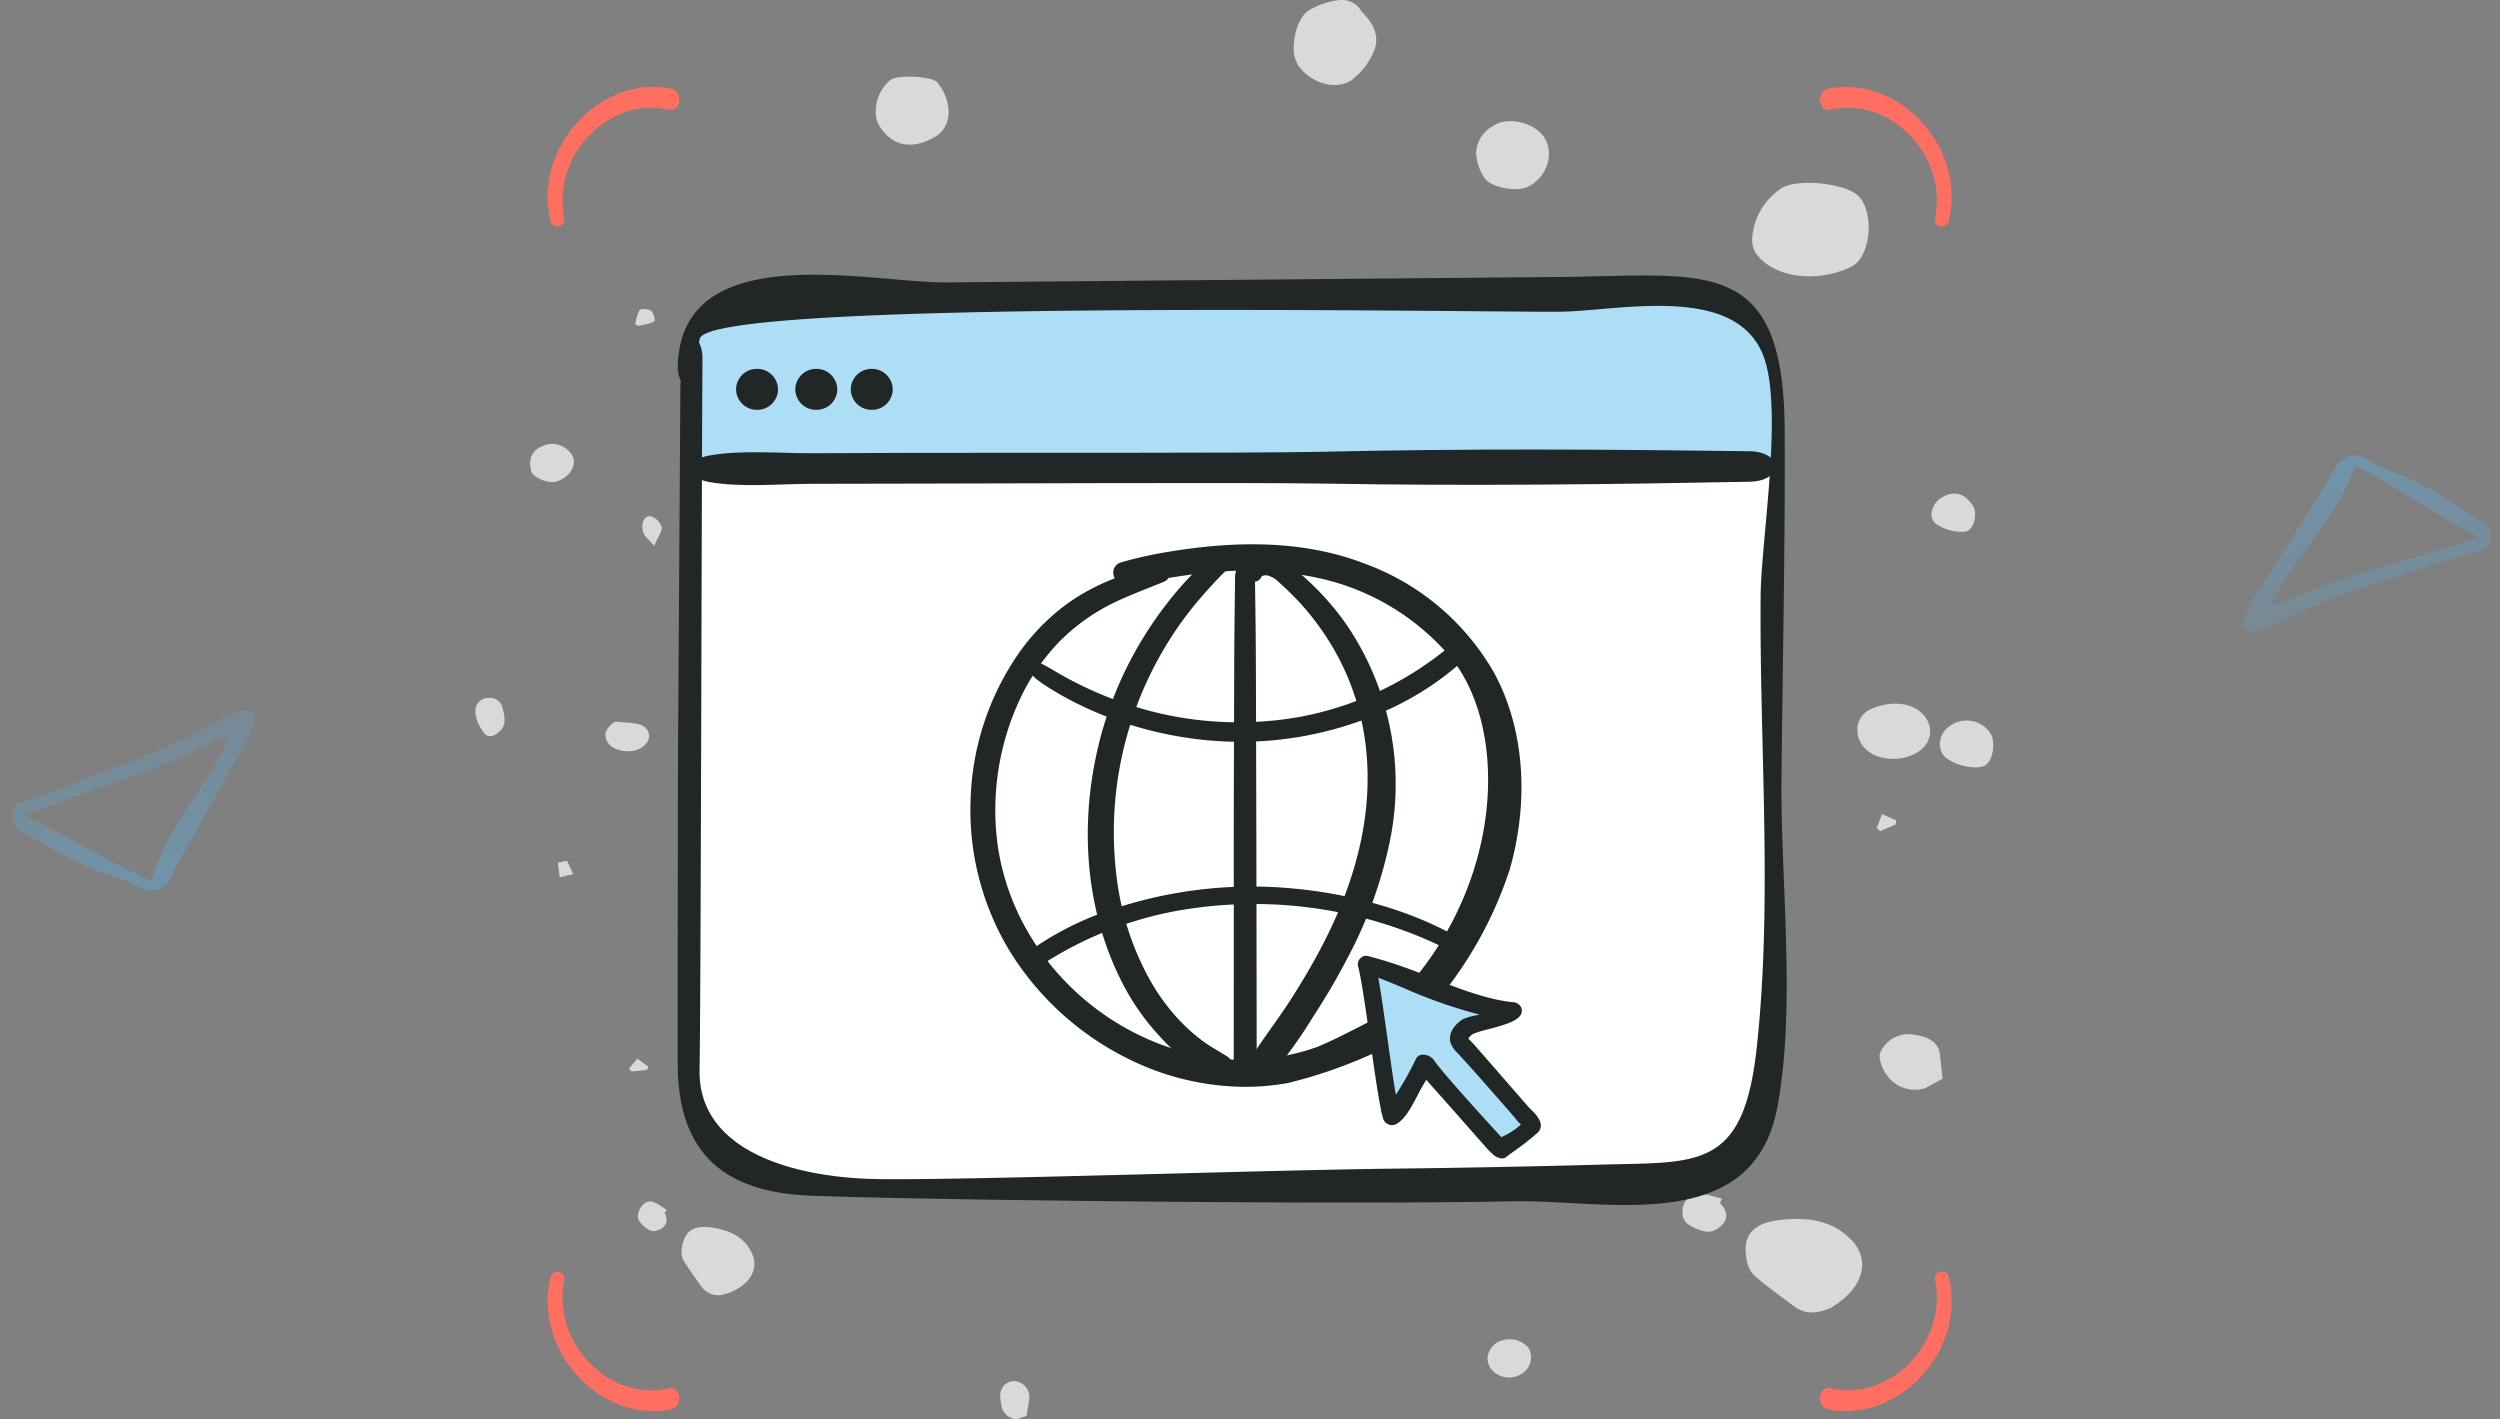<svg xmlns="http://www.w3.org/2000/svg" xmlns:xlink="http://www.w3.org/1999/xlink" width="329.02" height="186.774" viewBox="0 0 329.02 186.774">
  <rect x="0" y="0" width="329.02" height="186.774" fill="#808080" stroke="none"/>
  <defs>
    <linearGradient id="linear-gradient" x1="0.5" x2="0.5" y2="1" gradientUnits="objectBoundingBox">
      <stop offset="0" stop-color="#55b8fa" stop-opacity="0.588"/>
      <stop offset="1" stop-color="#52baff" stop-opacity="0.271"/>
    </linearGradient>
    <clipPath id="clip-path">
      <path id="Pfad_343670" data-name="Pfad 343670" d="M0-356.494H77.726v-83.773H0Z" transform="translate(0 440.266)" fill="none"/>
    </clipPath>
  </defs>
  <g id="Gruppe_98596" data-name="Gruppe 98596" transform="translate(100.702 -277.64)">
    <g id="Gruppe_98064" data-name="Gruppe 98064" transform="translate(-100.702 277.64)">
      <path id="Pfad_344088" data-name="Pfad 344088" d="M34.037,12.534c0,1.779-.361,2.371-2.286,2.541C27.419,15.5,23.207,16.429,19,17.022A72.119,72.119,0,0,0,4.557,20.24a10.339,10.339,0,0,1-2.166.593C.587,21.087-.5,20.156.226,18.97a20.035,20.035,0,0,1,1.684-2.456L13.1,3.812c.843-.932,1.565-1.948,2.406-2.879A2.787,2.787,0,0,1,19.6.848a11.725,11.725,0,0,0,2.165,1.609c4.693,2.456,8.062,5.843,11.672,8.976.361.253.481.93.6,1.1ZM4.109,17.518c.306.1.458.294.764.392,8.253-2.645,18.142-3.049,27.617-4.714C26.836,9.179,23.366,5.273,17.865,1.355,15.573,5.469,12.211,8.9,8.695,12.228a38.728,38.728,0,0,0-4.586,5.29Z" transform="translate(292.137 62.749) rotate(-9)" opacity="0.6" fill="url(#linear-gradient)"/>
      <path id="Pfad_344089" data-name="Pfad 344089" d="M34.037,12.534c0,1.779-.361,2.371-2.286,2.541C27.419,15.5,23.207,16.429,19,17.022A72.119,72.119,0,0,0,4.557,20.24a10.339,10.339,0,0,1-2.166.593C.587,21.087-.5,20.156.226,18.97a20.035,20.035,0,0,1,1.684-2.456L13.1,3.812c.843-.932,1.565-1.948,2.406-2.879A2.787,2.787,0,0,1,19.6.848a11.725,11.725,0,0,0,2.165,1.609c4.693,2.456,8.062,5.843,11.672,8.976.361.253.481.93.6,1.1ZM4.109,17.518c.306.1.458.294.764.392,8.253-2.645,18.142-3.049,27.617-4.714C26.836,9.179,23.366,5.273,17.865,1.355,15.573,5.469,12.211,8.9,8.695,12.228a38.728,38.728,0,0,0-4.586,5.29Z" transform="matrix(-0.978, 0.208, -0.208, -0.978, 37.633, 113.517)" opacity="0.6" fill="url(#linear-gradient)"/>
      <g id="Gruppe_98543" data-name="Gruppe 98543" transform="translate(62.573 0)">
        <path id="Clip-2" d="M93.058,0c-.078,0-.155,0-.235.008h0a5.476,5.476,0,0,0-2.4,1.036h0c-.64.421-.7,1.063-.2,1.774h0c.727,1.024,1.5,1.285,3.428.731h0a1.666,1.666,0,0,0,1.262-1.836h0A1.672,1.672,0,0,0,93.075,0h-.017ZM26.166,21.505c-.672.391-1.5,1.4-1.416,2.021h0c.143,1.061.9,2.112,2.414,1.384h0c.124.1.248.2.372.3h0c.4-.734,1.08-1.456,1.122-2.212h0c.046-.8-1.069-1.622-1.95-1.622h0a1.055,1.055,0,0,0-.542.134ZM20.9,27.381c-1.207.74-2.361,1.583-3.523,2.405h0a2.767,2.767,0,0,0-.941,2.99h0c.97,3.27,3.275,4.63,5.455,3.586h0c2.07-.989,2.909-2.825,3.293-5.034h0c.459-2.638-.425-3.922-2.863-4.189h0a3.036,3.036,0,0,0-.33-.017h0a2.14,2.14,0,0,0-1.091.258Zm105.66,19.392c-.87,1.005-2.4,2.142-3.115,3.732h0a12.241,12.241,0,0,0,.229,10.463h0c.85,1.776,2.169,4.011,3.679,4.5h0c2.506.8,5.2,1.264,8.028-.37h0c2.879-1.663,4.377-4.491,6.3-6.95h0c.588-.753.067-2.573.048-3.9h0c-.046-3.507-3.393-8.682-6.286-9.952h0a5.139,5.139,0,0,0-2.086-.46h0c-2.351,0-6.126,2.852-8.577,4.071ZM71.305,11.1q.218.893.432,1.781h0c.586-.279,1.17-.56,1.754-.836h0c-.085-.4-.175-.808-.262-1.206h0c-.642.084-1.282.171-1.924.261ZM121.08,54.431h0C120.879,53.345,121.523,56.789,121.08,54.431Zm3.7-47.1c-.77.18-1.6,2.013-1.429,3.032h0c.291,1.69,1.87,2.925,3.212,2.512h0A3.07,3.07,0,0,0,128.27,9.4h0c-.411-1.414-1.183-2.2-2.5-2.2h0a4.383,4.383,0,0,0-.994.126ZM88.862,17.565c-.926.675-1.243,2.809-.674,3.94h0c.8,1.6,2.129,1.7,2.946.7h0c.606-.744.484-2.5.686-3.813h0c-.644-.933-1.227-1.29-1.786-1.29h0a2.028,2.028,0,0,0-1.171.464ZM45.749,20.532c.072.68.143,1.365.215,2.045h0l.414.192h0c.351-.483.707-.966,1.058-1.452h0q-.638-.548-1.277-1.1h0l-.409.312Zm12.885,22.8a2.842,2.842,0,0,0-1.711,2.994h0q-.436.275-.867.609h0c-1.992,1.554-2.715,3.01-1.114,5.8h0c2.254,3.916,6.2,4.817,9.5,2.173h0c2.1-1.678,2.763-4.22.965-7.251h0a5.051,5.051,0,0,0-3.73-2.522h0c-.012-.07-.027-.141-.042-.213h0a2.306,2.306,0,0,0-2.286-1.7h0a2.4,2.4,0,0,0-.717.108Zm58.122-21.26c-.61.177-1,.765-1.835,1.449h0c1.179.491,2.048,1.118,2.5.98h0a2.145,2.145,0,0,0,1.412-1.47h0c.042-.691-.578-1.067-1.345-1.067h0a2.635,2.635,0,0,0-.733.107Zm53.192,31.255c-2.792,1.913-2.645,4.616-1.2,7.129h0c1.336,2.316,4.535,2.406,7.171.349h0c.793-.621,1.061-5.086.368-6.132h0a5.25,5.25,0,0,0-4.2-1.983h0a3.4,3.4,0,0,0-2.134.637ZM143.873,21.419c.081.325.142.664.254,1.157a3.6,3.6,0,0,0,.345.95h0c.094.168,1.089-.048,1.407-.4h0a1.861,1.861,0,0,0,.12-1.509h0a6.117,6.117,0,0,0-1.861-.589h0c-.088.131-.176.26-.266.391ZM1.84,69.217A2.123,2.123,0,0,0,0,71.255H0q.217.636.431,1.274h0q1.049.168,2.094.34h0a2.083,2.083,0,0,0,2.318-1.262h0a1.772,1.772,0,0,0-.849-2.338h0a1.847,1.847,0,0,0-.947-.2h0a5.641,5.641,0,0,0-1.207.146Zm78.22-10.078a3.687,3.687,0,0,0-1.473,2.231h0c-.151.782,1.413,1.623,2.239,1.4h0c1.407-.382,1.887-1.083,1.576-2.311h0a2.007,2.007,0,0,0-1.751-1.487h0a1.12,1.12,0,0,0-.59.165ZM89.3,60.327c-2.535.747-4,3.824-3.266,6.887h0c.389,1.643,4,3.114,6.038,2.465h0c1.486-.47,3.154-4.1,2.623-5.7h0a6.1,6.1,0,0,0-4.826-3.727h0a2.05,2.05,0,0,0-.568.075Zm20.327,7.206c-.814,3.019-.018,5.59,3.7,7.591h0c2.546,1.37,5.237-.455,4.936-3.519h0a48.029,48.029,0,0,0-1.46-6.142h0a20.284,20.284,0,0,0-3.5-.736h0c-.063,0-.125,0-.186,0h0a3.467,3.467,0,0,0-3.491,2.809Zm9.282,11.5a4.527,4.527,0,0,0-.592,3.038h0c.02.244,1.966.773,2.374.429h0c.757-.638,1.036-1.825,1.51-2.783h0c-.2-.289-.4-.578-.6-.867h0a9,9,0,0,1-.957-.036h0c-.272-.018-.544-.036-.794-.036h0a1.22,1.22,0,0,0-.939.253Zm9.454,1.222a5.494,5.494,0,0,0-1.009,4.217h0a3.011,3.011,0,0,0,4.246,1.6h0a4.026,4.026,0,0,0,1.209-5.428h0a3.006,3.006,0,0,0-2.524-1.229h0a2.383,2.383,0,0,0-1.922.836ZM47.29,81.639a8.315,8.315,0,0,0-2.952,2.8h0a2.063,2.063,0,0,0,.474,2.967h0c1.46,1.314,2.667,1.371,5.146-.428h0a2.985,2.985,0,0,0,1-3.565h0c-.49-1.514-1.37-2.078-2.342-2.078h0a3.4,3.4,0,0,0-1.325.3ZM6.612,133.657a3.067,3.067,0,0,0-.722,3.91h0a2.578,2.578,0,0,0,3.471,1.053h0a3.364,3.364,0,0,0,.747-4.142h0a2.674,2.674,0,0,0-2.1-1.285h0a2.554,2.554,0,0,0-1.4.465Zm134.064-31.439c-1,.64-1.566,3.3-.732,4.258h0a5.552,5.552,0,0,0,2.151,1.058h0c1.322-.855,1.7-3.539,1.043-4.807h0a1.434,1.434,0,0,0-1.261-.944h0a2.342,2.342,0,0,0-1.2.434Zm37.727,5.937c-2.462,1.453-3.679,5.077-2.119,7.223h0a9.215,9.215,0,0,0,3.7,2.844h0c2.181.942,3.987-.295,5.306-1.625h0a2.889,2.889,0,0,0,1.486-2.591h0v-.145a9.6,9.6,0,0,0-1.337-4.121h0c-.646-1.213-2.968-2.05-4.926-2.05h0a4.222,4.222,0,0,0-2.107.465Zm-15.01,24.618c-1.252.742-1.942,4.173-1.22,5.707h0c1.2,2.54,4.427,3.6,6.572,2.143h0c1.863-1.258,2.741-4.652,1.519-6.575h0a4.261,4.261,0,0,0-3.609-2.352h0a6.537,6.537,0,0,0-3.262,1.076ZM25.837,159.379c-.725.839-1.42,2.626-1.076,3.467h0c.593,1.444,1.979,2.616,3.671.94h0l.6.262h0c.238-1.212.852-2.521.62-3.612h0a2.516,2.516,0,0,0-2.476-1.577h0a1.729,1.729,0,0,0-1.339.52Zm40.435-20.9c.481.547,4.044,21.016,4.526,21.564h0c.825-.478-1.436-20.878-.611-21.357h0c-.311-.372-.617-.745-.927-1.12h0c-1,.3-1.99.61-2.988.914ZM20.714,167.357a3.513,3.513,0,0,0-1.883,1.024h0c-1.4,1.651-2.686,3.429-3.989,5.185h0c-1.269,1.709-.787,3.442-.181,4.827h0c2.579,4.337,6.3,5.249,8.931,2.694h0c2.5-2.427,2.975-5.515,2.679-8.935h0c-.3-3.4-1.534-4.986-3.948-4.986h0a7.591,7.591,0,0,0-1.607.191Zm120.2-11.725c-.084.246-.168.489-.252.733h0a12.532,12.532,0,0,0,1.783,2.895h0c.216.208,1.678-.629,2.031-1.324h0c.286-.563-.089-2.26-.423-2.355h0a3.557,3.557,0,0,0-.988-.122h0c-.7,0-1.439.136-2.151.174Zm-30.258,2.2c-.561.446-.73,1.415-1.315,2.657h0c1.429.332,2.591.958,3.008.617h0a3.056,3.056,0,0,0,.865-2.553h0a1.38,1.38,0,0,0-1.354-1.182h0a1.971,1.971,0,0,0-1.2.461ZM88.515,182.659c-1.622,1.3-2.1,4.184-1.081,6.505h0c1,2.282,3.29,2.974,5.1,1.542h0c1.78-1.406,2.145-4.341.885-7.119h0a2.929,2.929,0,0,0-2.72-1.719h0a3.511,3.511,0,0,0-2.189.791Zm-11.125,2.23c.293.678.584,1.357.879,2.036h0c.183.017.364.035.548.054h0c.27-.622.539-1.244.811-1.868h0c-.617-.229-1.233-.457-1.85-.688h0c-.129.155-.26.311-.387.466Zm10.072,8.263c-1.256.87-2.134,4.227-1.436,5.506h0c.592,1.087,3.226,1.488,4.332.657h0a3.739,3.739,0,0,0,.968-5.117h0a2.887,2.887,0,0,0-2.482-1.467h0a2.4,2.4,0,0,0-1.382.422Zm65.85-24.541c-3.109,2.365-3.837,7.939-1.632,12.476h0c1.182,2.428,6.622,3.094,9.106,1.114h0c1.807-1.44,2.6-7.988,1.239-10.288h0a8.579,8.579,0,0,0-6.7-3.885h0a3.269,3.269,0,0,0-2.008.583Zm-35.459,23.58a5.963,5.963,0,0,0-1.05,3.83h0c.1,1.188,2.431,1.728,3.409,1.058h0c1.665-1.146,2.015-2.359,1.153-3.988h0a2.766,2.766,0,0,0-2.289-1.471h0a1.519,1.519,0,0,0-1.223.571Zm-72.7-6.351a4.525,4.525,0,0,0-1.6,4.937h0q.631,1.156,1.258,2.314h0l3.153-.35h0c1.9-.206,2.459-1.939,2.669-3.634h0a4.041,4.041,0,0,0-2.387-4.218h0a1.322,1.322,0,0,0-.542-.1h0a5.02,5.02,0,0,0-2.552,1.056Z" transform="translate(0 186.774) rotate(-90)" fill="#d9d9d9"/>
        <g id="Gruppe_97641" data-name="Gruppe 97641" transform="translate(9.498 11.438)">
          <g id="Gruppe_93714" data-name="Gruppe 93714" transform="translate(0 0)">
            <g id="Gruppe_93712" data-name="Gruppe 93712" transform="translate(0 174.276) rotate(-90)">
              <path id="Pfad_337524" data-name="Pfad 337524" d="M17.589.37C8.056-1.929-1.557,6.872.212,16.154c.325,1.71,3.163,1.461,2.784-.211C1.218,8.077,9.049.5,17.234,2.2A.931.931,0,1,0,17.589.37" transform="translate(0 0)" fill="#ff6f61"/>
              <path id="Pfad_337525" data-name="Pfad 337525" d="M17.589,16.952C8.056,19.25-1.557,10.449.212,1.168.537-.54,3.375-.293,3,1.379,1.218,9.244,9.049,16.824,17.234,15.125a.931.931,0,1,1,.355,1.827" transform="translate(0 167.463)" fill="#ff6f61"/>
              <path id="Pfad_337526" data-name="Pfad 337526" d="M.749.37c9.533-2.3,19.146,6.5,17.377,15.784-.325,1.71-3.163,1.461-2.784-.211C17.12,8.077,9.29.5,1.1,2.2A.931.931,0,1,1,.749.37" transform="translate(155.938 0)" fill="#ff6f61"/>
              <path id="Pfad_337527" data-name="Pfad 337527" d="M.749,16.952c9.533,2.3,19.146-6.5,17.377-15.784-.325-1.71-3.163-1.461-2.784.211C17.12,9.245,9.292,16.825,1.1,15.125a.931.931,0,1,0-.355,1.827" transform="translate(155.938 167.462)" fill="#ff6f61"/>
            </g>
          </g>
          <g id="Gruppe_98443" data-name="Gruppe 98443" transform="translate(17.125 24.719)">
            <g id="Gruppe_97262" data-name="Gruppe 97262" transform="translate(0 0)">
              <g id="Gruppe_97225" data-name="Gruppe 97225" transform="translate(2.076 3.337)">
                <path id="Pfad_343389" data-name="Pfad 343389" d="M-295.114-351.26q13.868-.163,27.734-.545c12.8-.352,18.81.706,20.595-15.439,2.19-19.809.37-41.117.55-61.087.066-7.421,3.109-25.368.291-32.34-3.865-9.563-19.315-5.8-26.975-5.734-10.733.1-114.155-1.8-114.3,3.724,0,.151-.068.252-.082.395a4.772,4.772,0,0,1,.458,2.1l0-.006c-.129,20.337-.2,84.917-.387,95.678s12.2,14.488,23.734,14.661,50.856-1.195,68.383-1.4" transform="translate(387.299 467.191)" fill="#fff"/>
              </g>
              <g id="Gruppe_97226" data-name="Gruppe 97226" transform="translate(2.062 2.024)">
                <path id="Pfad_343390" data-name="Pfad 343390" d="M-257.342-70.678H-195.4s.719-16.449-1.9-18.478C-201.406-92.344-207.672-94-207.672-94s-104.993.58-109.543,1.313-20.087.424-20.426,4,.3,18.015.3,18.015Z" transform="translate(337.739 94.005)" fill="#aedef6"/>
              </g>
              <g id="Gruppe_97227" data-name="Gruppe 97227" transform="translate(1.821 23.01)">
                <path id="Pfad_343391" data-name="Pfad 343391" d="M-445.833-12.833c-18.7.357-37.269.568-55.987.244-9.164-.158-44.44-.015-53.608,0q-6.882.012-13.77.027c-4.43.011-9.421.515-13.675-.256-2.964-.534-2.946-2.894-.026-3.443,4.228-.793,9.241-.308,13.671-.327l12.847-.045c9.473-.034,45.053.064,54.517-.15,18.7-.429,37.265-.319,55.975-.068,4.486.06,4.537,3.928.056,4.014" transform="translate(585.093 17.068)" fill="#212627"/>
              </g>
              <g id="Gruppe_97228" data-name="Gruppe 97228" transform="translate(0)">
                <path id="Pfad_343392" data-name="Pfad 343392" d="M-352.938-369.463c-23.249.507-80.761-.224-92.541-.745s-17.29-6.11-17.29-17.407-.008-33.493.052-42.979q.149-23.257.3-46.511c0-.124.054-.208.062-.326a4.231,4.231,0,0,1-.41-1.954c.444-17.074,25.321-10.918,35.4-11.008l80.7-.716c19.119-.169,29.461-3.022,29.579,20.136.079,15.33-.279,30.684-.419,46.016-.121,13.369,1.937,30.1-.568,43.207-3.255,17.031-22.707,12.022-34.869,12.289m-15.723-4.293q13.736-.16,27.469-.534c12.682-.345,18.63.692,20.4-15.122,2.17-19.4.366-40.271.545-59.832.065-7.268,3.08-24.847.288-31.676-3.828-9.366-19.13-5.683-26.718-5.616-10.63.094-113.065-1.759-113.206,3.648,0,.147-.067.246-.082.386a4.628,4.628,0,0,1,.454,2.054l0-.006c-.127,19.918-.2,83.173-.383,93.712s12.079,14.19,23.508,14.359,50.37-1.17,67.73-1.374" transform="translate(462.769 491.402)" fill="#212627"/>
              </g>
              <g id="Gruppe_97229" data-name="Gruppe 97229" transform="translate(7.679 12.391)">
                <path id="Pfad_343393" data-name="Pfad 343393" d="M-17.335-8.164A2.729,2.729,0,0,1-20.1-5.47a2.729,2.729,0,0,1-2.761-2.695A2.728,2.728,0,0,1-20.1-10.859a2.729,2.729,0,0,1,2.761,2.695" transform="translate(22.857 10.859)" fill="#212627"/>
              </g>
              <g id="Gruppe_97230" data-name="Gruppe 97230" transform="translate(15.475 12.391)">
                <path id="Pfad_343394" data-name="Pfad 343394" d="M-17.336-8.164A2.729,2.729,0,0,1-20.1-5.47a2.729,2.729,0,0,1-2.762-2.695A2.729,2.729,0,0,1-20.1-10.859a2.729,2.729,0,0,1,2.761,2.695" transform="translate(22.859 10.859)" fill="#212627"/>
              </g>
              <g id="Gruppe_97231" data-name="Gruppe 97231" transform="translate(22.774 12.391)">
                <path id="Pfad_343395" data-name="Pfad 343395" d="M-17.335-8.164A2.728,2.728,0,0,1-20.1-5.47a2.729,2.729,0,0,1-2.761-2.695A2.729,2.729,0,0,1-20.1-10.859a2.728,2.728,0,0,1,2.761,2.695" transform="translate(22.857 10.859)" fill="#212627"/>
              </g>
            </g>
            <g id="Gruppe_98444" data-name="Gruppe 98444" transform="translate(38.516 35.476)">
              <g id="Gruppe_97525" data-name="Gruppe 97525" transform="translate(0 0)" clip-path="url(#clip-path)">
                <g id="Gruppe_97516" data-name="Gruppe 97516" transform="translate(1.907 1.893)">
                  <path id="Pfad_343661" data-name="Pfad 343661" d="M-131.234-.205c-4.918.115-11.515,3.085-12.594,3.542s-9.836,5.369-12.475,9.825-6,15.2-5.757,21.251,3.478,14.853,7.317,19.538,12.835,11.311,17.992,12.8,15.353.572,18.712-.8,13.554-7.655,15.953-11.539,7.917-14.4,8.156-21.252-1.439-18.737-6.477-23.079S-112.162,1.737-117.68.595s-13.554-.8-13.554-.8" transform="translate(162.073 0.253)" fill="#fff"/>
                </g>
                <g id="Gruppe_97517" data-name="Gruppe 97517" transform="translate(52.816 56.523)">
                  <path id="Pfad_343662" data-name="Pfad 343662" d="M0,0,2.81,17.6l4-5.662L16.75,23.367l4.323-3.5S11.779,9.676,11.455,8.955s.432-1.544,1.3-1.955,3.782-1.544,4.323-1.75Z" transform="translate(0 0)" fill="#aedef6"/>
                </g>
                <g id="Gruppe_97518" data-name="Gruppe 97518" transform="translate(0 0)">
                  <path id="Pfad_343663" data-name="Pfad 343663" d="M-267.469-247.962a52.572,52.572,0,0,0,8.125-15.461c2.623-9.2,1.882-18.623-2.034-25.855a32.372,32.372,0,0,0-16.934-14.365c-7.126-2.776-15.532-3.312-25.7-1.639a53.438,53.438,0,0,0-6.461,1.424,1.4,1.4,0,0,0-1,1.723,1.784,1.784,0,0,0,.141.389,28.223,28.223,0,0,0-5.717,2.963,27.739,27.739,0,0,0-6.9,6.88,35.663,35.663,0,0,0-6.346,19.254,35.809,35.809,0,0,0,5.387,20.343,38.329,38.329,0,0,0,15.966,14.085,34.829,34.829,0,0,0,14.771,3.394,31.386,31.386,0,0,0,5.684-.515,62.82,62.82,0,0,0,11.782-4.165l-.72-4.113c-1.395.748-5.92,3.066-7.392,3.587a29.2,29.2,0,0,1-18.423.318c-12.873-3.947-22.374-15.274-23.64-28.183a34.494,34.494,0,0,1,3.175-18.157,28.03,28.03,0,0,1,5.126-7.4,26.393,26.393,0,0,1,8.1-5.533c1.182-.535,2.389-1.014,3.595-1.494.688-.274,1.375-.547,2.06-.831a1.2,1.2,0,0,0,.564-.477,72.39,72.39,0,0,1,7.245-.871,44.294,44.294,0,0,1,12.558.884,31.579,31.579,0,0,1,17.194,10.249c7.445,8.876,7.257,27.693-4.284,42.078a36.126,36.126,0,0,0,4.078,1.485" transform="translate(330.322 306.231)" fill="#212627"/>
                </g>
                <g id="Gruppe_97519" data-name="Gruppe 97519" transform="translate(34.656 2.351)">
                  <path id="Pfad_343664" data-name="Pfad 343664" d="M-12.8-246.133q-.024-21.493-.092-42.992c-.009-2.355-.018-4.714-.05-7.069l-.069-5.3.005-.257a3.419,3.419,0,0,0-.025-.729,2.264,2.264,0,0,0-.317-.778l-.1-.177a.88.88,0,0,0-.879-.533,1.006,1.006,0,0,0-.888.522,2.884,2.884,0,0,0-.424,1.658l-.058,4.711q-.04,3.239-.05,6.482l-.041,12.657q-.03,9.106-.016,18.215l-.005,21.822a1.474,1.474,0,0,0,.744,1.326,1.56,1.56,0,0,0,.765.2,1.553,1.553,0,0,0,.765-.2,1.471,1.471,0,0,0,.743-1.326Z" transform="translate(15.813 303.972)" fill="#212627"/>
                </g>
                <g id="Gruppe_97520" data-name="Gruppe 97520" transform="translate(15.461 0.813)">
                  <path id="Pfad_343665" data-name="Pfad 343665" d="M-78.1-283.4c-.376-.24-.76-.47-1.144-.7-.719-.431-1.4-.839-2.043-1.313a23.426,23.426,0,0,1-2.7-2.33,27.091,27.091,0,0,1-4.326-5.79,36.965,36.965,0,0,1-4.365-13.612,47.382,47.382,0,0,1,5.407-28.421,46.4,46.4,0,0,1,4.551-6.868c.805-1,1.692-2.026,2.713-3.132q.719-.782,1.477-1.532c.069-.068.145-.134.222-.2a3.624,3.624,0,0,0,.536-.539,1.762,1.762,0,0,0,.323-.941l.037-.687-.577-.531-.332.029a2.539,2.539,0,0,0-1.774.68q-.79.678-1.548,1.39a37.773,37.773,0,0,0-2.784,2.9,49.835,49.835,0,0,0-4.682,6.4,48.97,48.97,0,0,0-6,14.48c-2.57,10.942-1.449,21.931,3.155,30.945a31.165,31.165,0,0,0,5.151,7.318,20.434,20.434,0,0,0,7.422,5.276,1.7,1.7,0,0,0,.589.11,1.392,1.392,0,0,0,1.259-.775A1.663,1.663,0,0,0-78.1-283.4" transform="translate(96.447 350.002)" fill="#212627"/>
                </g>
                <g id="Gruppe_97521" data-name="Gruppe 97521" transform="translate(36.323 1.849)">
                  <path id="Pfad_343666" data-name="Pfad 343666" d="M-55.985-37A35.968,35.968,0,0,0-61.958-43.6c-.963-.839-2.412-2.1-4.281-2.1h-.074c-1.56.027-2.749.918-2.827,2.12a.9.9,0,0,0,.784.932,1.034,1.034,0,0,0,1.189-.612h0c.053-.161.49-.261.924-.159a3.667,3.667,0,0,1,1.493.971,36.863,36.863,0,0,1,2.647,2.6,35.136,35.136,0,0,1,4.158,5.57,33.022,33.022,0,0,1,4.4,12.429c1.21,8.459-.644,17.515-5.512,26.92-1.231,2.379-2.618,4.764-4.24,7.291-.777,1.213-1.617,2.4-2.456,3.588-.876,1.24-1.754,2.48-2.561,3.749a1.4,1.4,0,0,0,.428,1.981,2.244,2.244,0,0,0,1.271.39,1.915,1.915,0,0,0,1.494-.667,64.32,64.32,0,0,0,4.714-6.691l.285-.444c1.643-2.551,3.03-4.931,4.244-7.277a57.164,57.164,0,0,0,5.6-15.372A37.263,37.263,0,0,0-55.985-37" transform="translate(69.141 45.697)" fill="#212627"/>
                </g>
                <g id="Gruppe_97522" data-name="Gruppe 97522" transform="translate(7.043 12.887)">
                  <path id="Pfad_343667" data-name="Pfad 343667" d="M-247.665-1.906a1.38,1.38,0,0,0-1.9-.128,43.058,43.058,0,0,1-19.87,9.485A46.062,46.062,0,0,1-292.562,5.7a49.015,49.015,0,0,1-6.1-2.546c-.97-.48-1.933-1-2.865-1.552-.483-.284-.959-.564-1.456-.826l-.154-.089A2.673,2.673,0,0,0-303.7.417a1.384,1.384,0,0,0-.412-.049,2.2,2.2,0,0,1-.457-.254l-.575-.3-.722,1.024.471.4a2.7,2.7,0,0,1,.4.449,3.77,3.77,0,0,0,.618.674,13.436,13.436,0,0,0,1.235.919q1.277.827,2.618,1.57a44.522,44.522,0,0,0,5.673,2.629,49.707,49.707,0,0,0,12.161,2.972,47.574,47.574,0,0,0,5.311.3A46.73,46.73,0,0,0-258.719,6.87,38.428,38.428,0,0,0-247.7-.253a1.137,1.137,0,0,0,.039-1.654" transform="translate(305.864 2.354)" fill="#212627"/>
                </g>
                <g id="Gruppe_97523" data-name="Gruppe 97523" transform="translate(7.012 45.051)">
                  <path id="Pfad_343668" data-name="Pfad 343668" d="M-246.825-32.069a2.335,2.335,0,0,1-.385-.347,3.5,3.5,0,0,0-.628-.545,14.291,14.291,0,0,0-1.233-.725q-1.277-.656-2.617-1.246a50.3,50.3,0,0,0-5.661-2.082,60.322,60.322,0,0,0-12.131-2.353,57.76,57.76,0,0,0-23.907,2.825,40.586,40.586,0,0,0-11,5.649.978.978,0,0,0-.233,1.4,1.481,1.481,0,0,0,1.168.546,1.434,1.434,0,0,0,.8-.241,48.646,48.646,0,0,1,19.9-7.537,57.631,57.631,0,0,1,23.2,1.391,56.954,56.954,0,0,1,6.107,2.024q1.467.577,2.869,1.233c.482.226.957.447,1.454.655l.158.072a2.715,2.715,0,0,0,.541.208,1.7,1.7,0,0,0,.405.039,2.28,2.28,0,0,1,.483.21l.614.254.616-1.1Z" transform="translate(304.826 39.605)" fill="#212627"/>
                </g>
                <g id="Gruppe_97524" data-name="Gruppe 97524" transform="translate(50.99 54.156)">
                  <path id="Pfad_343669" data-name="Pfad 343669" d="M-110.029-97.674c-.109-.106-.2-.2-.27-.272-.2-.227-.939-1.074-2.015-2.311-1.335-1.536-3.192-3.669-5.194-5.962l-.735-.751a1.5,1.5,0,0,1,.782-.7,13.025,13.025,0,0,1,1.688-.506c2.66-.7,4.415-1.239,4.558-2.345a1.049,1.049,0,0,0-.241-.808,1.218,1.218,0,0,0-.824-.438c-3.512-.334-7.333-1.841-11.03-3.3a60.552,60.552,0,0,0-8.163-2.788,1.042,1.042,0,0,0-.987.3,1.1,1.1,0,0,0-.3,1.061c.411,1.478,1.01,5.682,1.588,9.748.634,4.45,1.233,8.654,1.689,10.246a1.268,1.268,0,0,0,.725.816,1.208,1.208,0,0,0,1.019-.05c1.149-.609,2.016-2.267,2.855-3.87a21.965,21.965,0,0,1,1.1-1.945c2.091,2.335,3.221,3.619,4.607,5.192.9,1.025,1.913,2.174,3.364,3.81a7.944,7.944,0,0,0,.735.731,2.076,2.076,0,0,0,1.254.612.859.859,0,0,0,.567-.209c.127-.1.463-.347.889-.659a36.792,36.792,0,0,0,3.242-2.529c1.122-1.111-.3-2.489-.9-3.078m-14.265-7.188a.987.987,0,0,0-.867.59,43.39,43.39,0,0,1-2.635,4.689c-.336-1.961-.716-4.672-1.088-7.314-.416-2.963-.844-6.011-1.222-8.1,1.077.422,2.16.87,3.251,1.321a65.212,65.212,0,0,0,10.086,3.54l-.375.086a7.8,7.8,0,0,0-1.785.5h0c-.987.588-2.019,1.743-1.675,3.072a3.242,3.242,0,0,0,.92,1.381l1.6,1.764c1.023,1.138,5.862,6.61,6.2,7.086a2.779,2.779,0,0,0,.451.472l.108.1a9.094,9.094,0,0,1-2.387,1.57c-.055.03-.11.063-.183.111l-.074-.081c-6.836-7.455-8.47-9.534-8.838-10.11a1.813,1.813,0,0,0-1.39-.68c-.033,0-.067,0-.1,0" transform="translate(132.793 117.883)" fill="#212627"/>
                </g>
              </g>
            </g>
          </g>
        </g>
      </g>
    </g>
  </g>
</svg>
